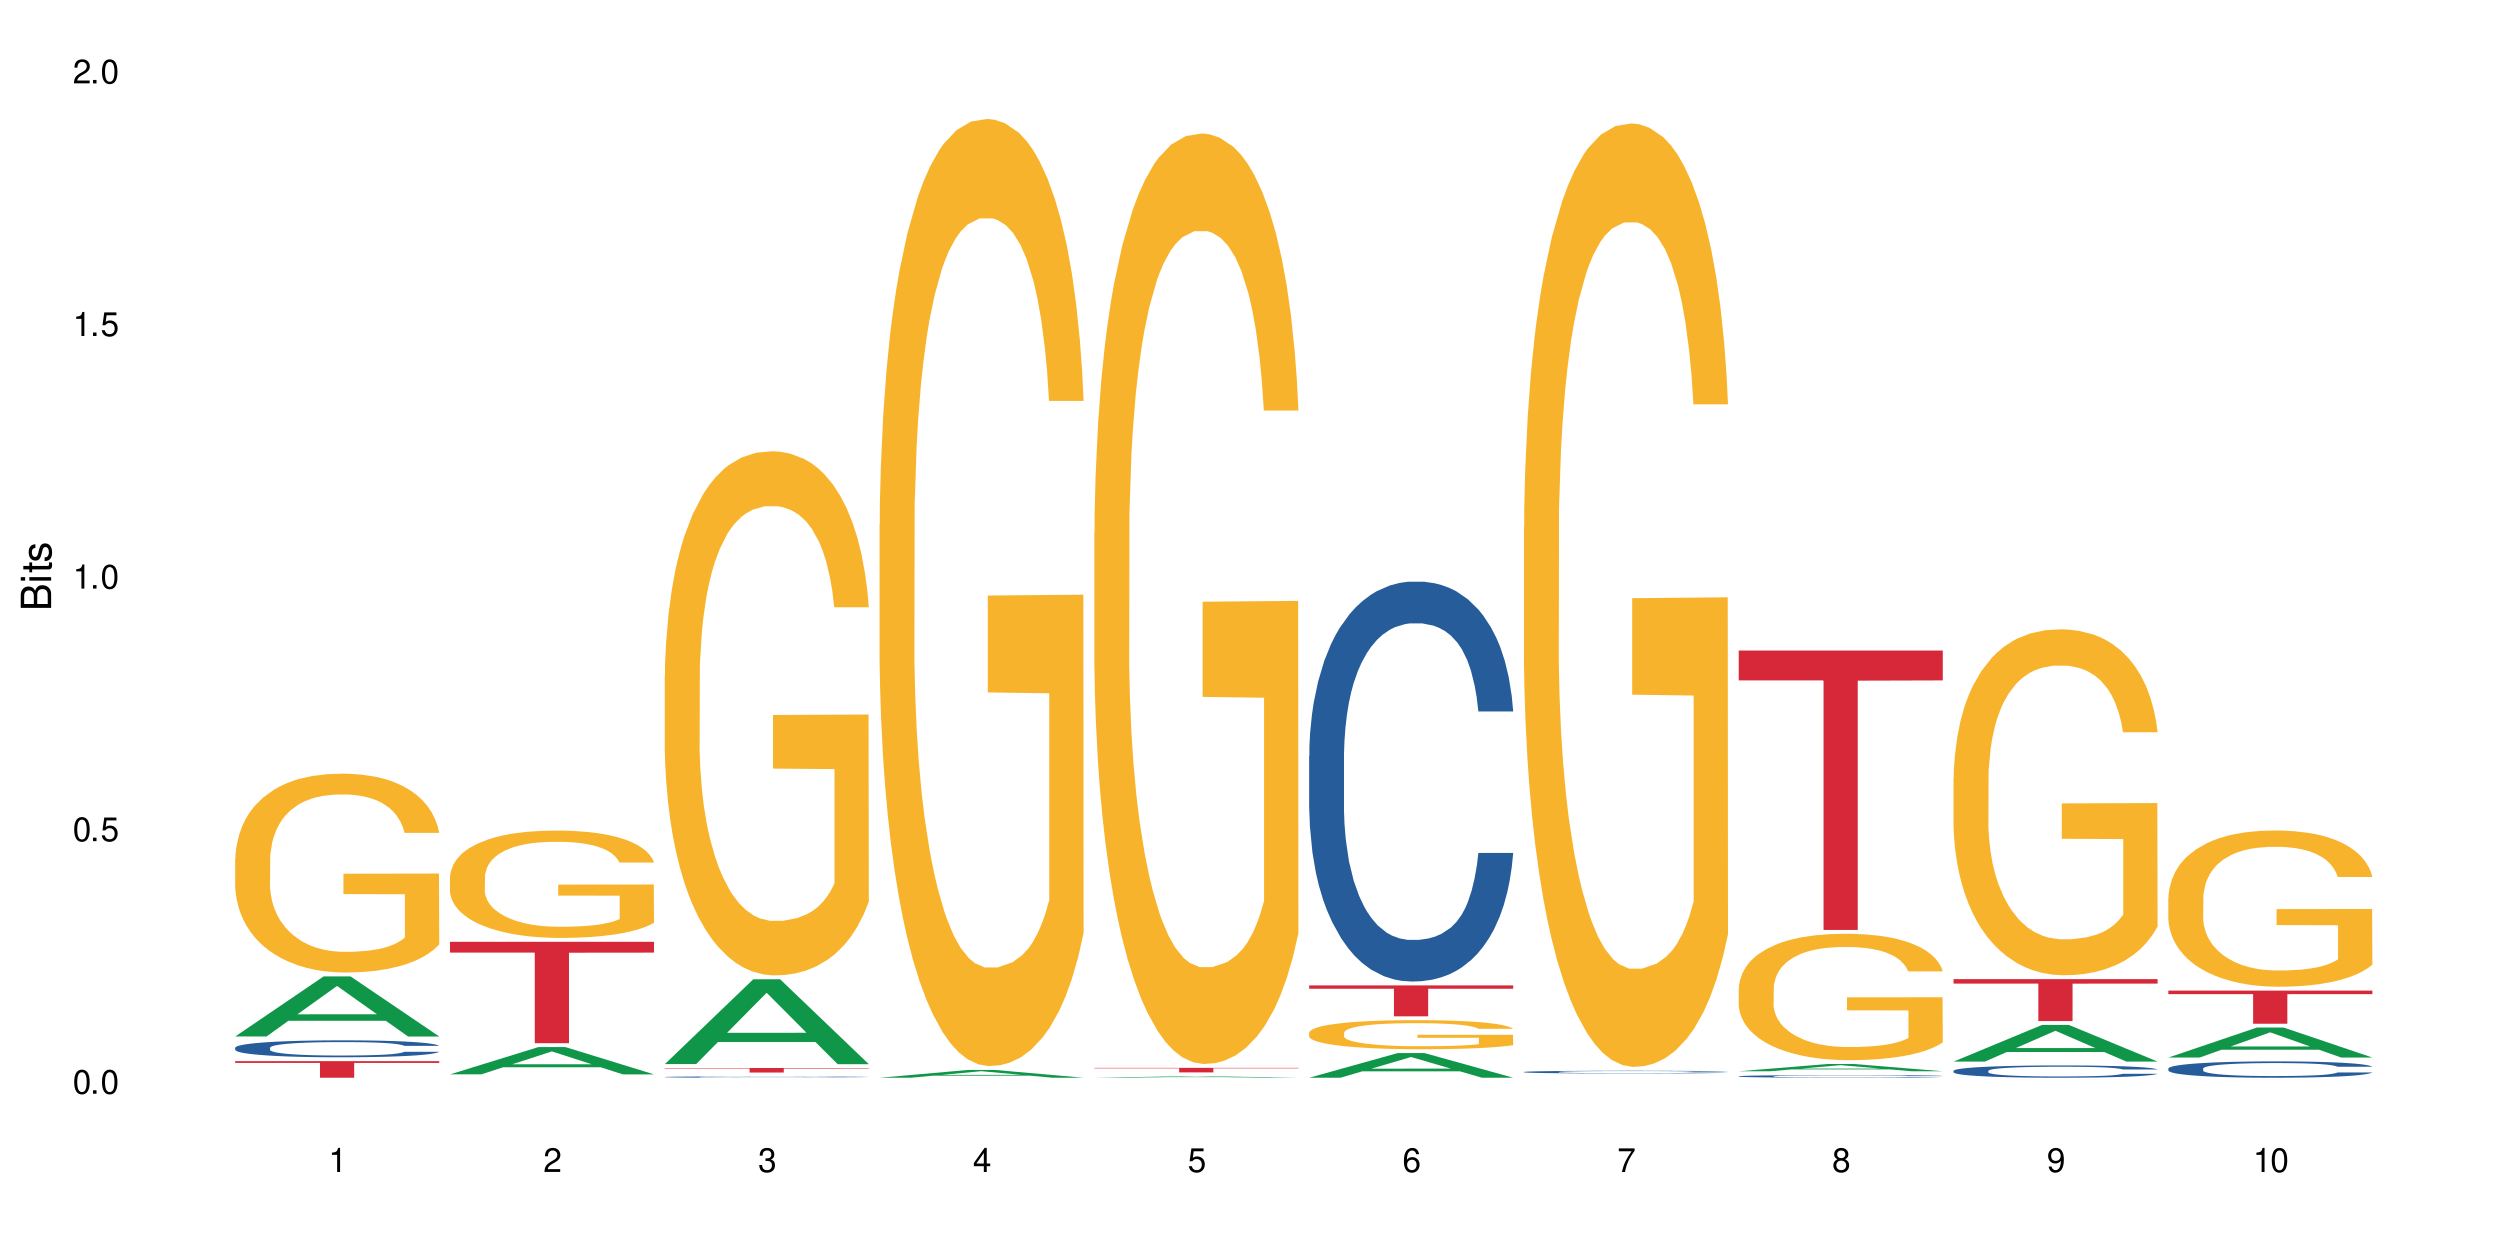 <?xml version="1.0" encoding="UTF-8"?>
<svg xmlns="http://www.w3.org/2000/svg" xmlns:xlink="http://www.w3.org/1999/xlink" width="720" height="360" viewBox="0 0 720 360">
<defs>
<g>
<g id="glyph-0-0">
</g>
<g id="glyph-0-1">
<path d="M 2.641 -6.938 C 2 -6.938 1.422 -6.656 1.078 -6.172 C 0.641 -5.562 0.406 -4.641 0.406 -3.359 C 0.406 -1.016 1.188 0.219 2.641 0.219 C 4.078 0.219 4.859 -1.016 4.859 -3.297 C 4.859 -4.641 4.656 -5.547 4.203 -6.172 C 3.844 -6.656 3.281 -6.938 2.641 -6.938 Z M 2.641 -6.188 C 3.547 -6.188 4 -5.25 4 -3.375 C 4 -1.406 3.562 -0.484 2.625 -0.484 C 1.734 -0.484 1.281 -1.438 1.281 -3.344 C 1.281 -5.25 1.734 -6.188 2.641 -6.188 Z M 2.641 -6.188 "/>
</g>
<g id="glyph-0-2">
<path d="M 1.828 -1 L 0.828 -1 L 0.828 0 L 1.828 0 Z M 1.828 -1 "/>
</g>
<g id="glyph-0-3">
<path d="M 4.562 -6.797 L 1.062 -6.797 L 0.547 -3.094 L 1.328 -3.094 C 1.719 -3.562 2.047 -3.734 2.578 -3.734 C 3.484 -3.734 4.062 -3.109 4.062 -2.094 C 4.062 -1.125 3.484 -0.531 2.578 -0.531 C 1.828 -0.531 1.375 -0.906 1.188 -1.672 L 0.328 -1.672 C 0.453 -1.109 0.547 -0.844 0.75 -0.594 C 1.125 -0.078 1.828 0.219 2.594 0.219 C 3.969 0.219 4.922 -0.781 4.922 -2.219 C 4.922 -3.562 4.031 -4.484 2.719 -4.484 C 2.25 -4.484 1.859 -4.359 1.469 -4.062 L 1.734 -5.969 L 4.562 -5.969 Z M 4.562 -6.797 "/>
</g>
<g id="glyph-0-4">
<path d="M 2.484 -4.938 L 2.484 0 L 3.328 0 L 3.328 -6.938 L 2.766 -6.938 C 2.469 -5.875 2.281 -5.734 0.984 -5.562 L 0.984 -4.938 Z M 2.484 -4.938 "/>
</g>
<g id="glyph-0-5">
<path d="M 4.859 -0.828 L 1.281 -0.828 C 1.359 -1.406 1.672 -1.781 2.5 -2.281 L 3.469 -2.828 C 4.406 -3.344 4.906 -4.062 4.906 -4.906 C 4.906 -5.484 4.672 -6.031 4.266 -6.406 C 3.859 -6.766 3.375 -6.938 2.719 -6.938 C 1.859 -6.938 1.219 -6.625 0.844 -6.031 C 0.609 -5.672 0.5 -5.234 0.484 -4.531 L 1.328 -4.531 C 1.359 -5.016 1.406 -5.281 1.531 -5.516 C 1.75 -5.938 2.188 -6.203 2.703 -6.203 C 3.469 -6.203 4.031 -5.641 4.031 -4.891 C 4.031 -4.344 3.719 -3.859 3.125 -3.516 L 2.234 -3 C 0.812 -2.172 0.406 -1.531 0.328 -0.016 L 4.859 -0.016 Z M 4.859 -0.828 "/>
</g>
<g id="glyph-0-6">
<path d="M 2.125 -3.188 L 2.578 -3.188 C 3.5 -3.188 3.984 -2.766 3.984 -1.922 C 3.984 -1.062 3.469 -0.531 2.594 -0.531 C 1.656 -0.531 1.203 -1 1.156 -2.016 L 0.312 -2.016 C 0.344 -1.453 0.438 -1.094 0.609 -0.781 C 0.953 -0.109 1.625 0.219 2.547 0.219 C 3.953 0.219 4.859 -0.625 4.859 -1.938 C 4.859 -2.828 4.516 -3.297 3.703 -3.594 C 4.344 -3.844 4.656 -4.328 4.656 -5.031 C 4.656 -6.219 3.875 -6.938 2.578 -6.938 C 1.203 -6.938 0.484 -6.172 0.453 -4.703 L 1.297 -4.703 C 1.312 -5.125 1.344 -5.359 1.453 -5.578 C 1.641 -5.969 2.062 -6.203 2.594 -6.203 C 3.344 -6.203 3.797 -5.75 3.797 -5 C 3.797 -4.516 3.609 -4.219 3.25 -4.047 C 3.016 -3.953 2.703 -3.922 2.125 -3.906 Z M 2.125 -3.188 "/>
</g>
<g id="glyph-0-7">
<path d="M 3.141 -1.672 L 3.141 0 L 3.984 0 L 3.984 -1.672 L 4.984 -1.672 L 4.984 -2.438 L 3.984 -2.438 L 3.984 -6.938 L 3.359 -6.938 L 0.266 -2.578 L 0.266 -1.672 Z M 3.141 -2.438 L 1 -2.438 L 3.141 -5.5 Z M 3.141 -2.438 "/>
</g>
<g id="glyph-0-8">
<path d="M 4.781 -5.125 C 4.609 -6.266 3.891 -6.938 2.844 -6.938 C 2.094 -6.938 1.422 -6.578 1.031 -5.953 C 0.594 -5.266 0.406 -4.422 0.406 -3.172 C 0.406 -2 0.578 -1.25 0.984 -0.641 C 1.359 -0.078 1.953 0.219 2.703 0.219 C 3.984 0.219 4.922 -0.75 4.922 -2.094 C 4.922 -3.375 4.062 -4.281 2.844 -4.281 C 2.172 -4.281 1.641 -4.031 1.281 -3.516 C 1.281 -5.234 1.828 -6.188 2.797 -6.188 C 3.391 -6.188 3.797 -5.797 3.938 -5.125 Z M 2.734 -3.531 C 3.547 -3.531 4.062 -2.953 4.062 -2.031 C 4.062 -1.156 3.484 -0.531 2.703 -0.531 C 1.922 -0.531 1.328 -1.188 1.328 -2.078 C 1.328 -2.938 1.906 -3.531 2.734 -3.531 Z M 2.734 -3.531 "/>
</g>
<g id="glyph-0-9">
<path d="M 4.984 -6.797 L 0.438 -6.797 L 0.438 -5.969 L 4.109 -5.969 C 2.5 -3.656 1.828 -2.234 1.328 0 L 2.219 0 C 2.594 -2.172 3.453 -4.047 4.984 -6.094 Z M 4.984 -6.797 "/>
</g>
<g id="glyph-0-10">
<path d="M 3.75 -3.656 C 4.469 -4.094 4.688 -4.438 4.688 -5.078 C 4.688 -6.172 3.844 -6.938 2.641 -6.938 C 1.438 -6.938 0.594 -6.172 0.594 -5.094 C 0.594 -4.438 0.812 -4.094 1.516 -3.656 C 0.734 -3.266 0.359 -2.703 0.359 -1.922 C 0.359 -0.656 1.281 0.219 2.641 0.219 C 3.984 0.219 4.922 -0.656 4.922 -1.922 C 4.922 -2.703 4.531 -3.266 3.75 -3.656 Z M 2.641 -6.188 C 3.359 -6.188 3.812 -5.75 3.812 -5.062 C 3.812 -4.406 3.344 -3.984 2.641 -3.984 C 1.922 -3.984 1.453 -4.406 1.453 -5.078 C 1.453 -5.75 1.922 -6.188 2.641 -6.188 Z M 2.641 -3.266 C 3.484 -3.266 4.062 -2.719 4.062 -1.906 C 4.062 -1.078 3.484 -0.531 2.625 -0.531 C 1.797 -0.531 1.219 -1.094 1.219 -1.906 C 1.219 -2.719 1.781 -3.266 2.641 -3.266 Z M 2.641 -3.266 "/>
</g>
<g id="glyph-0-11">
<path d="M 0.516 -1.578 C 0.672 -0.453 1.406 0.219 2.438 0.219 C 3.188 0.219 3.859 -0.141 4.266 -0.766 C 4.688 -1.453 4.891 -2.297 4.891 -3.547 C 4.891 -4.719 4.703 -5.453 4.312 -6.078 C 3.938 -6.641 3.344 -6.938 2.594 -6.938 C 1.297 -6.938 0.359 -5.969 0.359 -4.625 C 0.359 -3.344 1.234 -2.453 2.453 -2.453 C 3.094 -2.453 3.578 -2.672 4.016 -3.203 C 4 -1.484 3.469 -0.531 2.5 -0.531 C 1.906 -0.531 1.484 -0.906 1.359 -1.578 Z M 2.578 -6.203 C 3.375 -6.203 3.969 -5.531 3.969 -4.641 C 3.969 -3.797 3.391 -3.188 2.547 -3.188 C 1.734 -3.188 1.234 -3.766 1.234 -4.688 C 1.234 -5.562 1.797 -6.203 2.578 -6.203 Z M 2.578 -6.203 "/>
</g>
<g id="glyph-1-0">
</g>
<g id="glyph-1-1">
<path d="M 0 -0.953 L 0 -4.891 C 0 -5.719 -0.234 -6.344 -0.734 -6.797 C -1.188 -7.234 -1.812 -7.469 -2.5 -7.469 C -3.547 -7.469 -4.188 -7 -4.625 -5.875 C -4.984 -6.688 -5.625 -7.094 -6.531 -7.094 C -7.172 -7.094 -7.734 -6.859 -8.141 -6.391 C -8.562 -5.922 -8.75 -5.344 -8.75 -4.5 L -8.75 -0.953 Z M -4.984 -2.062 L -7.766 -2.062 L -7.766 -4.219 C -7.766 -4.844 -7.688 -5.203 -7.453 -5.5 C -7.219 -5.812 -6.859 -5.969 -6.375 -5.969 C -5.891 -5.969 -5.531 -5.812 -5.297 -5.5 C -5.062 -5.203 -4.984 -4.844 -4.984 -4.219 Z M -0.984 -2.062 L -4 -2.062 L -4 -4.781 C -4 -5.766 -3.438 -6.359 -2.484 -6.359 C -1.547 -6.359 -0.984 -5.766 -0.984 -4.781 Z M -0.984 -2.062 "/>
</g>
<g id="glyph-1-2">
<path d="M -6.281 -1.797 L -6.281 -0.797 L 0 -0.797 L 0 -1.797 Z M -8.75 -1.797 L -8.75 -0.797 L -7.484 -0.797 L -7.484 -1.797 Z M -8.75 -1.797 "/>
</g>
<g id="glyph-1-3">
<path d="M -6.281 -3.047 L -6.281 -2.016 L -8.016 -2.016 L -8.016 -1.016 L -6.281 -1.016 L -6.281 -0.172 L -5.469 -0.172 L -5.469 -1.016 L -0.719 -1.016 C -0.078 -1.016 0.281 -1.453 0.281 -2.234 C 0.281 -2.5 0.25 -2.719 0.188 -3.047 L -0.641 -3.047 C -0.609 -2.906 -0.594 -2.766 -0.594 -2.562 C -0.594 -2.141 -0.719 -2.016 -1.156 -2.016 L -5.469 -2.016 L -5.469 -3.047 Z M -6.281 -3.047 "/>
</g>
<g id="glyph-1-4">
<path d="M -4.531 -5.25 C -5.766 -5.25 -6.469 -4.422 -6.469 -2.969 C -6.469 -1.516 -5.719 -0.562 -4.547 -0.562 C -3.562 -0.562 -3.094 -1.062 -2.734 -2.562 L -2.516 -3.484 C -2.344 -4.188 -2.094 -4.469 -1.641 -4.469 C -1.047 -4.469 -0.641 -3.875 -0.641 -3 C -0.641 -2.453 -0.797 -2 -1.062 -1.75 C -1.25 -1.594 -1.422 -1.531 -1.875 -1.469 L -1.875 -0.406 C -0.422 -0.453 0.281 -1.266 0.281 -2.922 C 0.281 -4.5 -0.5 -5.516 -1.719 -5.516 C -2.656 -5.516 -3.172 -4.984 -3.469 -3.734 L -3.703 -2.766 C -3.891 -1.953 -4.156 -1.609 -4.594 -1.609 C -5.188 -1.609 -5.547 -2.125 -5.547 -2.938 C -5.547 -3.75 -5.203 -4.172 -4.531 -4.203 Z M -4.531 -5.25 "/>
</g>
</g>
</defs>
<rect x="-72" y="-36" width="864" height="432" fill="rgb(100%, 100%, 100%)" fill-opacity="1"/>
<path fill-rule="nonzero" fill="rgb(6.275%, 58.824%, 28.235%)" fill-opacity="1" d="M 67.73 298.496 L 67.793 298.477 L 93.223 281.195 L 100.945 281.195 L 126.5 298.512 L 117.52 298.512 L 111.117 293.992 L 83.051 293.992 L 76.773 298.496 L 67.73 298.496 L 85.75 292.121 L 108.543 292.105 L 97.176 284.023 L 97.051 284.008 L 96.926 284.055 L 85.688 292.105 L 85.75 292.121 Z M 67.73 298.496 "/>
<path fill-rule="nonzero" fill="rgb(14.51%, 36.078%, 60%)" fill-opacity="1" d="M 67.73 301.742 L 67.801 301.738 L 67.801 301.629 L 68.02 301.461 L 68.52 301.246 L 69.02 301.102 L 70.312 300.836 L 72.102 300.582 L 73.965 300.387 L 75.328 300.27 L 76.547 300.18 L 79.34 300.016 L 81.133 299.934 L 83.066 299.855 L 85.434 299.781 L 87.152 299.734 L 91.023 299.664 L 93.891 299.633 L 96.113 299.621 L 100.914 299.621 L 103.781 299.637 L 105.859 299.66 L 108.152 299.695 L 110.086 299.734 L 113.457 299.832 L 116.465 299.957 L 117.828 300.031 L 119.977 300.168 L 121.625 300.301 L 122.773 300.418 L 124.062 300.582 L 125.207 300.781 L 126.07 301.012 L 126.5 301.203 L 116.465 301.203 L 115.965 301.023 L 115.391 300.887 L 114.316 300.703 L 113.238 300.574 L 111.734 300.445 L 110.375 300.359 L 108.512 300.273 L 106.863 300.223 L 105.141 300.18 L 103.492 300.156 L 100.34 300.129 L 96.684 300.129 L 95.324 300.137 L 92.527 300.172 L 91.023 300.203 L 88.871 300.266 L 87.367 300.324 L 85.578 300.414 L 84.359 300.488 L 82.852 300.605 L 81.777 300.707 L 80.559 300.855 L 79.844 300.965 L 79.199 301.09 L 78.625 301.238 L 78.195 301.395 L 77.906 301.559 L 77.766 301.719 L 77.766 302.41 L 77.906 302.57 L 78.266 302.758 L 79.199 303.031 L 80.559 303.266 L 82.137 303.453 L 83.641 303.586 L 84.5 303.648 L 85.648 303.719 L 87.441 303.809 L 90.02 303.898 L 91.523 303.934 L 93.816 303.969 L 96.184 303.988 L 99.336 303.988 L 102.133 303.969 L 103.996 303.949 L 105.93 303.914 L 108.582 303.836 L 110.23 303.766 L 111.664 303.68 L 112.738 303.598 L 113.457 303.523 L 114.531 303.387 L 115.391 303.234 L 116.035 303.078 L 116.465 302.926 L 126.5 302.926 L 126.07 303.105 L 125.422 303.277 L 124.777 303.41 L 123.777 303.566 L 122.629 303.703 L 120.98 303.859 L 119.617 303.961 L 117.828 304.074 L 116.18 304.156 L 114.387 304.234 L 111.734 304.324 L 110.016 304.367 L 108.152 304.406 L 105.93 304.441 L 103.137 304.473 L 100.125 304.492 L 97.328 304.496 L 94.32 304.488 L 92.098 304.469 L 89.16 304.43 L 85.504 304.348 L 82.852 304.266 L 80.773 304.18 L 78.984 304.09 L 76.977 303.969 L 74.395 303.773 L 72.82 303.621 L 71.746 303.496 L 70.527 303.324 L 69.664 303.168 L 68.664 302.918 L 67.945 302.602 L 67.73 302.355 Z M 67.73 301.742 "/>
<path fill-rule="nonzero" fill="rgb(96.863%, 70.196%, 16.863%)" fill-opacity="1" d="M 67.73 247.344 L 67.801 247.293 L 67.801 246.246 L 68.09 243.891 L 68.805 240.648 L 69.738 237.98 L 70.742 235.891 L 71.387 234.793 L 72.461 233.223 L 73.395 232.07 L 75.758 229.719 L 78.77 227.523 L 80.418 226.582 L 82.281 225.691 L 84.93 224.695 L 86.148 224.332 L 89.875 223.496 L 94.105 222.973 L 98.762 222.812 L 100.914 222.867 L 103.852 223.074 L 107.863 223.652 L 110.16 224.176 L 111.949 224.695 L 113.812 225.379 L 116.105 226.422 L 118.258 227.68 L 119.977 228.934 L 121.695 230.504 L 123.129 232.176 L 124.348 234.008 L 125.422 236.203 L 126.07 238.035 L 126.5 239.863 L 116.535 239.863 L 115.965 238.035 L 115.32 236.621 L 114.242 234.895 L 113.168 233.641 L 112.094 232.648 L 110.086 231.289 L 108.367 230.449 L 106.215 229.719 L 104.137 229.246 L 101.773 228.934 L 100.34 228.828 L 96.543 228.828 L 93.102 229.195 L 91.094 229.613 L 89.66 230.031 L 87.656 230.816 L 86.438 231.445 L 85.719 231.863 L 83.57 233.484 L 82.137 234.949 L 81.348 235.941 L 80.344 237.512 L 79.629 238.922 L 78.84 241.016 L 78.41 242.586 L 77.836 246.141 L 77.766 255.555 L 77.98 257.543 L 78.41 259.688 L 78.984 261.57 L 79.844 263.559 L 80.703 265.074 L 82.207 267.113 L 83.496 268.473 L 84.5 269.363 L 86.438 270.773 L 87.227 271.246 L 89.09 272.188 L 91.023 272.918 L 93.387 273.547 L 95.18 273.859 L 98.047 274.121 L 101.703 274.121 L 106 273.809 L 108.727 273.391 L 110.59 272.973 L 111.809 272.605 L 113.312 272.031 L 114.387 271.508 L 115.391 270.934 L 116.609 270.043 L 116.609 257.543 L 98.906 257.492 L 98.906 251.633 L 126.426 251.582 L 126.5 272.031 L 124.992 273.441 L 123.129 274.801 L 121.34 275.848 L 119.477 276.738 L 116.824 277.73 L 114.672 278.359 L 111.375 279.09 L 108.367 279.562 L 105.215 279.875 L 102.418 280.031 L 99.121 280.086 L 96.184 279.98 L 93.031 279.668 L 90.52 279.25 L 88.227 278.727 L 85.934 278.047 L 83.066 276.945 L 81.203 276.059 L 79.27 274.961 L 77.336 273.652 L 75.613 272.238 L 74.469 271.141 L 73.32 269.887 L 72.102 268.316 L 70.957 266.539 L 70.098 264.918 L 69.309 263.086 L 68.734 261.359 L 68.16 259.008 L 67.875 257.125 L 67.73 255.504 Z M 67.73 247.344 "/>
<path fill-rule="nonzero" fill="rgb(83.922%, 15.686%, 22.353%)" fill-opacity="1" d="M 67.73 305.605 L 126.5 305.605 L 126.5 306.117 L 102.008 306.121 L 102.008 310.387 L 92.152 310.387 L 92.152 306.125 L 92.008 306.117 L 67.73 306.117 Z M 67.73 305.605 "/>
<path fill-rule="nonzero" fill="rgb(6.275%, 58.824%, 28.235%)" fill-opacity="1" d="M 129.594 309.414 L 129.656 309.406 L 155.082 301.551 L 162.805 301.551 L 188.359 309.422 L 179.383 309.422 L 172.977 307.367 L 144.91 307.367 L 138.633 309.414 L 129.594 309.414 L 147.613 306.516 L 170.402 306.508 L 159.039 302.836 L 158.914 302.828 L 158.789 302.852 L 147.547 306.508 L 147.613 306.516 Z M 129.594 309.414 "/>
<path fill-rule="nonzero" fill="rgb(96.863%, 70.196%, 16.863%)" fill-opacity="1" d="M 129.594 252.449 L 129.664 252.418 L 129.664 251.855 L 129.949 250.582 L 130.668 248.832 L 131.598 247.395 L 132.602 246.266 L 133.246 245.672 L 134.32 244.824 L 135.254 244.203 L 137.617 242.934 L 140.629 241.746 L 142.277 241.238 L 144.141 240.758 L 146.793 240.223 L 148.012 240.023 L 151.738 239.574 L 155.965 239.289 L 160.625 239.207 L 162.773 239.234 L 165.711 239.348 L 169.727 239.656 L 172.02 239.941 L 173.812 240.223 L 175.676 240.59 L 177.969 241.152 L 180.117 241.832 L 181.836 242.508 L 183.559 243.355 L 184.992 244.258 L 186.211 245.246 L 187.285 246.434 L 187.93 247.422 L 188.359 248.41 L 178.398 248.41 L 177.824 247.422 L 177.18 246.66 L 176.105 245.727 L 175.031 245.051 L 173.953 244.516 L 171.949 243.781 L 170.227 243.328 L 168.078 242.934 L 166 242.68 L 163.633 242.508 L 162.199 242.453 L 158.402 242.453 L 154.961 242.648 L 152.957 242.875 L 151.523 243.102 L 149.516 243.527 L 148.297 243.863 L 147.582 244.09 L 145.43 244.965 L 143.996 245.758 L 143.207 246.293 L 142.207 247.141 L 141.488 247.902 L 140.699 249.031 L 140.27 249.879 L 139.695 251.797 L 139.625 256.879 L 139.84 257.953 L 140.27 259.109 L 140.844 260.125 L 141.703 261.199 L 142.562 262.02 L 144.07 263.121 L 145.359 263.855 L 146.363 264.332 L 148.297 265.098 L 149.086 265.352 L 150.949 265.859 L 152.883 266.254 L 155.25 266.594 L 157.039 266.762 L 159.906 266.902 L 163.562 266.902 L 167.863 266.734 L 170.586 266.508 L 172.449 266.281 L 173.668 266.086 L 175.172 265.773 L 176.246 265.492 L 177.25 265.18 L 178.469 264.699 L 178.469 257.953 L 160.766 257.926 L 160.766 254.762 L 188.289 254.734 L 188.359 265.773 L 186.855 266.535 L 184.992 267.27 L 183.199 267.836 L 181.336 268.316 L 178.684 268.852 L 176.535 269.191 L 173.238 269.586 L 170.227 269.84 L 167.074 270.008 L 164.277 270.094 L 160.984 270.121 L 158.043 270.066 L 154.891 269.895 L 152.383 269.668 L 150.09 269.387 L 147.797 269.02 L 144.93 268.426 L 143.066 267.949 L 141.129 267.355 L 139.195 266.648 L 137.477 265.887 L 136.328 265.293 L 135.184 264.617 L 133.965 263.77 L 132.816 262.809 L 131.957 261.934 L 131.168 260.945 L 130.594 260.016 L 130.023 258.742 L 129.734 257.727 L 129.594 256.852 Z M 129.594 252.449 "/>
<path fill-rule="nonzero" fill="rgb(83.922%, 15.686%, 22.353%)" fill-opacity="1" d="M 129.594 271.23 L 188.359 271.23 L 188.359 274.355 L 163.867 274.383 L 163.867 300.441 L 154.012 300.441 L 154.012 274.41 L 153.871 274.355 L 129.594 274.355 Z M 129.594 271.23 "/>
<path fill-rule="nonzero" fill="rgb(6.275%, 58.824%, 28.235%)" fill-opacity="1" d="M 191.453 306.457 L 191.516 306.434 L 216.945 282.027 L 224.668 282.027 L 250.219 306.48 L 241.242 306.48 L 234.84 300.094 L 206.773 300.094 L 200.492 306.457 L 191.453 306.457 L 209.473 297.453 L 232.266 297.434 L 220.898 286.02 L 220.773 285.996 L 220.648 286.066 L 209.41 297.434 L 209.473 297.453 Z M 191.453 306.457 "/>
<path fill-rule="nonzero" fill="rgb(14.51%, 36.078%, 60%)" fill-opacity="1" d="M 191.453 310.172 L 191.523 310.172 L 191.523 310.164 L 191.738 310.152 L 192.242 310.133 L 192.742 310.121 L 194.031 310.102 L 195.824 310.082 L 197.688 310.066 L 199.051 310.059 L 200.27 310.051 L 203.062 310.039 L 204.855 310.031 L 206.789 310.027 L 209.156 310.02 L 210.875 310.016 L 214.746 310.012 L 217.613 310.008 L 227.5 310.008 L 229.582 310.012 L 231.875 310.012 L 233.809 310.016 L 237.176 310.023 L 240.188 310.035 L 241.547 310.039 L 243.699 310.051 L 245.348 310.059 L 246.492 310.07 L 247.785 310.082 L 248.93 310.098 L 249.789 310.117 L 250.219 310.129 L 240.188 310.129 L 239.684 310.117 L 239.113 310.105 L 238.035 310.09 L 236.961 310.082 L 235.457 310.07 L 234.094 310.066 L 232.23 310.059 L 230.582 310.055 L 228.863 310.051 L 227.215 310.051 L 224.062 310.047 L 219.043 310.047 L 216.25 310.051 L 214.746 310.055 L 212.594 310.059 L 211.09 310.062 L 209.297 310.07 L 208.078 310.074 L 206.574 310.086 L 205.5 310.094 L 204.281 310.102 L 203.566 310.113 L 202.918 310.121 L 202.348 310.133 L 201.918 310.145 L 201.629 310.16 L 201.484 310.172 L 201.484 310.227 L 201.629 310.238 L 201.988 310.25 L 202.918 310.273 L 204.281 310.293 L 205.859 310.305 L 207.363 310.316 L 208.223 310.32 L 209.371 310.328 L 211.16 310.332 L 213.742 310.34 L 215.246 310.344 L 217.539 310.348 L 225.852 310.348 L 227.715 310.344 L 229.652 310.344 L 232.305 310.336 L 233.953 310.332 L 235.387 310.324 L 236.461 310.316 L 237.176 310.312 L 238.254 310.301 L 239.113 310.289 L 239.758 310.277 L 240.188 310.266 L 250.219 310.266 L 249.789 310.277 L 249.145 310.293 L 248.5 310.301 L 247.496 310.316 L 246.352 310.324 L 244.703 310.336 L 243.34 310.344 L 241.547 310.355 L 239.898 310.359 L 238.109 310.367 L 235.457 310.375 L 233.738 310.379 L 231.875 310.379 L 229.652 310.383 L 226.855 310.387 L 215.82 310.387 L 212.883 310.383 L 209.227 310.375 L 206.574 310.371 L 204.496 310.363 L 202.703 310.355 L 200.699 310.348 L 198.117 310.332 L 196.543 310.32 L 195.465 310.309 L 194.246 310.297 L 193.387 310.285 L 192.383 310.266 L 191.668 310.238 L 191.453 310.219 Z M 191.453 310.172 "/>
<path fill-rule="nonzero" fill="rgb(96.863%, 70.196%, 16.863%)" fill-opacity="1" d="M 191.453 194.613 L 191.523 194.477 L 191.523 191.719 L 191.812 185.516 L 192.527 176.969 L 193.461 169.938 L 194.461 164.422 L 195.109 161.527 L 196.184 157.391 L 197.113 154.359 L 199.48 148.152 L 202.488 142.363 L 204.137 139.883 L 206 137.539 L 208.652 134.918 L 209.871 133.953 L 213.598 131.75 L 217.828 130.371 L 222.484 129.957 L 224.637 130.094 L 227.574 130.645 L 231.586 132.16 L 233.879 133.539 L 235.672 134.918 L 237.535 136.711 L 239.828 139.469 L 241.98 142.777 L 243.699 146.086 L 245.418 150.223 L 246.852 154.633 L 248.07 159.457 L 249.145 165.25 L 249.789 170.074 L 250.219 174.898 L 240.258 174.898 L 239.684 170.074 L 239.039 166.352 L 237.965 161.801 L 236.891 158.492 L 235.816 155.875 L 233.809 152.289 L 232.09 150.086 L 229.938 148.152 L 227.859 146.914 L 225.496 146.086 L 224.062 145.809 L 220.262 145.809 L 216.824 146.773 L 214.816 147.879 L 213.383 148.98 L 211.375 151.051 L 210.156 152.703 L 209.441 153.805 L 207.293 158.082 L 205.859 161.941 L 205.07 164.559 L 204.066 168.695 L 203.348 172.418 L 202.562 177.934 L 202.133 182.07 L 201.559 191.441 L 201.484 216.258 L 201.703 221.496 L 202.133 227.148 L 202.703 232.113 L 203.566 237.352 L 204.426 241.352 L 205.93 246.727 L 207.219 250.312 L 208.223 252.656 L 210.156 256.375 L 210.945 257.617 L 212.809 260.098 L 214.746 262.027 L 217.109 263.684 L 218.902 264.512 L 221.77 265.199 L 225.422 265.199 L 229.723 264.371 L 232.445 263.27 L 234.309 262.168 L 235.527 261.203 L 237.035 259.684 L 238.109 258.309 L 239.113 256.789 L 240.332 254.445 L 240.332 221.496 L 222.629 221.359 L 222.629 205.918 L 250.148 205.781 L 250.219 259.684 L 248.715 263.406 L 246.852 266.992 L 245.059 269.75 L 243.195 272.094 L 240.547 274.711 L 238.395 276.367 L 235.098 278.297 L 232.09 279.539 L 228.934 280.363 L 226.141 280.777 L 222.844 280.918 L 219.906 280.641 L 216.75 279.812 L 214.242 278.711 L 211.949 277.332 L 209.656 275.539 L 206.789 272.645 L 204.926 270.301 L 202.992 267.406 L 201.055 263.961 L 199.336 260.238 L 198.191 257.344 L 197.043 254.031 L 195.824 249.898 L 194.68 245.211 L 193.816 240.938 L 193.031 236.109 L 192.457 231.562 L 191.883 225.359 L 191.598 220.395 L 191.453 216.121 Z M 191.453 194.613 "/>
<path fill-rule="nonzero" fill="rgb(83.922%, 15.686%, 22.353%)" fill-opacity="1" d="M 191.453 307.586 L 250.219 307.586 L 250.219 307.727 L 225.727 307.73 L 225.727 308.898 L 215.875 308.898 L 215.875 307.73 L 215.73 307.727 L 191.453 307.727 Z M 191.453 307.586 "/>
<path fill-rule="nonzero" fill="rgb(6.275%, 58.824%, 28.235%)" fill-opacity="1" d="M 253.312 310.387 L 253.375 310.383 L 278.805 308.145 L 286.527 308.145 L 312.082 310.387 L 303.102 310.387 L 296.699 309.801 L 268.633 309.801 L 262.355 310.387 L 253.312 310.387 L 271.332 309.559 L 294.125 309.559 L 282.762 308.512 L 282.633 308.508 L 282.508 308.516 L 271.27 309.559 L 271.332 309.559 Z M 253.312 310.387 "/>
<path fill-rule="nonzero" fill="rgb(96.863%, 70.196%, 16.863%)" fill-opacity="1" d="M 253.312 151.09 L 253.387 150.84 L 253.387 145.859 L 253.672 134.648 L 254.387 119.203 L 255.32 106.496 L 256.324 96.531 L 256.969 91.301 L 258.043 83.828 L 258.977 78.348 L 261.34 67.137 L 264.352 56.676 L 266 52.191 L 267.863 47.957 L 270.516 43.223 L 271.73 41.48 L 275.461 37.492 L 279.688 35 L 284.348 34.254 L 286.496 34.504 L 289.434 35.5 L 293.449 38.238 L 295.742 40.73 L 297.531 43.223 L 299.395 46.461 L 301.691 51.441 L 303.84 57.422 L 305.559 63.402 L 307.281 70.875 L 308.715 78.848 L 309.93 87.566 L 311.008 98.027 L 311.652 106.746 L 312.082 115.465 L 302.121 115.465 L 301.547 106.746 L 300.902 100.02 L 299.824 91.801 L 298.75 85.82 L 297.676 81.09 L 295.668 74.609 L 293.949 70.625 L 291.801 67.137 L 289.723 64.895 L 287.355 63.402 L 285.922 62.902 L 282.125 62.902 L 278.684 64.645 L 276.676 66.641 L 275.242 68.633 L 273.238 72.367 L 272.02 75.359 L 271.301 77.352 L 269.152 85.074 L 267.719 92.051 L 266.93 96.781 L 265.926 104.254 L 265.211 110.98 L 264.422 120.945 L 263.992 128.418 L 263.418 145.359 L 263.348 190.199 L 263.562 199.668 L 263.992 209.879 L 264.566 218.848 L 265.426 228.316 L 266.285 235.539 L 267.789 245.254 L 269.082 251.73 L 270.082 255.965 L 272.02 262.691 L 272.809 264.934 L 274.672 269.418 L 276.605 272.906 L 278.973 275.895 L 280.762 277.391 L 283.629 278.637 L 287.285 278.637 L 291.586 277.141 L 294.309 275.148 L 296.172 273.156 L 297.391 271.41 L 298.895 268.672 L 299.969 266.18 L 300.973 263.441 L 302.191 259.203 L 302.191 199.668 L 284.488 199.418 L 284.488 171.516 L 312.008 171.266 L 312.082 268.672 L 310.578 275.398 L 308.715 281.875 L 306.922 286.855 L 305.059 291.09 L 302.406 295.824 L 300.258 298.812 L 296.961 302.301 L 293.949 304.543 L 290.797 306.039 L 288 306.785 L 284.703 307.035 L 281.766 306.535 L 278.613 305.043 L 276.105 303.051 L 273.812 300.559 L 271.516 297.32 L 268.652 292.09 L 266.789 287.852 L 264.852 282.621 L 262.918 276.395 L 261.195 269.668 L 260.051 264.438 L 258.902 258.457 L 257.684 250.984 L 256.539 242.516 L 255.68 234.793 L 254.891 226.074 L 254.316 217.852 L 253.742 206.641 L 253.457 197.672 L 253.312 189.949 Z M 253.312 151.09 "/>
<path fill-rule="nonzero" fill="rgb(6.275%, 58.824%, 28.235%)" fill-opacity="1" d="M 315.176 310.387 L 315.238 310.387 L 340.664 309.961 L 348.387 309.961 L 373.941 310.387 L 364.965 310.387 L 358.559 310.277 L 330.496 310.277 L 324.215 310.387 L 315.176 310.387 L 333.195 310.23 L 355.984 310.23 L 344.621 310.027 L 344.496 310.027 L 344.371 310.031 L 333.133 310.23 L 333.195 310.23 Z M 315.176 310.387 "/>
<path fill-rule="nonzero" fill="rgb(96.863%, 70.196%, 16.863%)" fill-opacity="1" d="M 315.176 153.227 L 315.246 152.98 L 315.246 148.086 L 315.531 137.07 L 316.25 121.898 L 317.18 109.418 L 318.184 99.625 L 318.828 94.488 L 319.906 87.145 L 320.836 81.762 L 323.203 70.746 L 326.211 60.469 L 327.859 56.062 L 329.723 51.902 L 332.375 47.25 L 333.594 45.539 L 337.32 41.621 L 341.547 39.176 L 346.207 38.441 L 348.355 38.684 L 351.297 39.664 L 355.309 42.355 L 357.602 44.805 L 359.395 47.25 L 361.258 50.434 L 363.551 55.328 L 365.699 61.203 L 367.422 67.074 L 369.141 74.418 L 370.574 82.25 L 371.793 90.816 L 372.867 101.094 L 373.512 109.66 L 373.941 118.227 L 363.98 118.227 L 363.406 109.66 L 362.762 103.051 L 361.688 94.977 L 360.613 89.102 L 359.535 84.453 L 357.531 78.09 L 355.809 74.172 L 353.66 70.746 L 351.582 68.543 L 349.215 67.074 L 347.785 66.586 L 343.984 66.586 L 340.547 68.301 L 338.539 70.258 L 337.105 72.215 L 335.098 75.887 L 333.879 78.824 L 333.164 80.781 L 331.012 88.367 L 329.578 95.223 L 328.793 99.871 L 327.789 107.215 L 327.07 113.82 L 326.281 123.609 L 325.852 130.953 L 325.281 147.598 L 325.207 191.648 L 325.422 200.949 L 325.852 210.984 L 326.426 219.797 L 327.285 229.098 L 328.145 236.191 L 329.652 245.738 L 330.941 252.102 L 331.945 256.262 L 333.879 262.871 L 334.668 265.074 L 336.531 269.477 L 338.465 272.906 L 340.832 275.844 L 342.625 277.309 L 345.488 278.535 L 349.145 278.535 L 353.445 277.066 L 356.168 275.109 L 358.031 273.148 L 359.25 271.438 L 360.754 268.746 L 361.832 266.297 L 362.832 263.605 L 364.051 259.445 L 364.051 200.949 L 346.352 200.707 L 346.352 173.293 L 373.871 173.051 L 373.941 268.746 L 372.438 275.352 L 370.574 281.715 L 368.781 286.609 L 366.918 290.77 L 364.266 295.422 L 362.117 298.359 L 358.82 301.785 L 355.809 303.988 L 352.656 305.457 L 349.863 306.191 L 346.566 306.434 L 343.625 305.945 L 340.473 304.477 L 337.965 302.52 L 335.672 300.07 L 333.379 296.891 L 330.512 291.75 L 328.648 287.59 L 326.715 282.449 L 324.777 276.332 L 323.059 269.723 L 321.91 264.582 L 320.766 258.711 L 319.547 251.367 L 318.398 243.047 L 317.539 235.461 L 316.75 226.895 L 316.18 218.816 L 315.605 207.805 L 315.316 198.992 L 315.176 191.406 Z M 315.176 153.227 "/>
<path fill-rule="nonzero" fill="rgb(83.922%, 15.686%, 22.353%)" fill-opacity="1" d="M 315.176 307.543 L 373.941 307.543 L 373.941 307.684 L 349.449 307.684 L 349.449 308.852 L 339.594 308.852 L 339.594 307.688 L 339.453 307.684 L 315.176 307.684 Z M 315.176 307.543 "/>
<path fill-rule="nonzero" fill="rgb(6.275%, 58.824%, 28.235%)" fill-opacity="1" d="M 377.035 310.379 L 377.098 310.375 L 402.527 303.289 L 410.25 303.289 L 435.805 310.387 L 426.824 310.387 L 420.422 308.535 L 392.355 308.535 L 386.078 310.379 L 377.035 310.379 L 395.055 307.77 L 417.848 307.762 L 406.48 304.449 L 406.355 304.445 L 406.23 304.465 L 394.992 307.762 L 395.055 307.77 Z M 377.035 310.379 "/>
<path fill-rule="nonzero" fill="rgb(14.51%, 36.078%, 60%)" fill-opacity="1" d="M 377.035 217.645 L 377.105 217.539 L 377.105 215.012 L 377.32 211.012 L 377.824 205.961 L 378.324 202.488 L 379.617 196.277 L 381.406 190.277 L 383.27 185.648 L 384.633 182.91 L 385.852 180.809 L 388.645 176.914 L 390.438 174.914 L 392.371 173.125 L 394.738 171.336 L 396.457 170.281 L 400.328 168.598 L 403.195 167.859 L 405.414 167.547 L 410.219 167.547 L 413.086 167.965 L 415.164 168.492 L 417.457 169.336 L 419.391 170.281 L 422.758 172.598 L 425.77 175.543 L 427.133 177.227 L 429.281 180.492 L 430.93 183.648 L 432.078 186.387 L 433.367 190.277 L 434.512 195.016 L 435.375 200.383 L 435.805 204.91 L 425.77 204.91 L 425.27 200.699 L 424.695 197.438 L 423.621 193.121 L 422.543 190.07 L 421.039 187.016 L 419.68 185.016 L 417.816 183.016 L 416.168 181.754 L 414.445 180.809 L 412.797 180.176 L 409.645 179.543 L 405.988 179.543 L 404.629 179.754 L 401.832 180.598 L 400.328 181.332 L 398.176 182.805 L 396.672 184.176 L 394.879 186.281 L 393.664 188.07 L 392.156 190.805 L 391.082 193.227 L 389.863 196.699 L 389.148 199.332 L 388.504 202.277 L 387.93 205.75 L 387.5 209.434 L 387.211 213.328 L 387.07 217.117 L 387.07 233.43 L 387.211 237.219 L 387.57 241.641 L 388.504 248.062 L 389.863 253.641 L 391.441 258.059 L 392.945 261.219 L 393.805 262.691 L 394.953 264.375 L 396.742 266.48 L 399.324 268.586 L 400.828 269.426 L 403.121 270.27 L 405.488 270.691 L 408.641 270.691 L 411.438 270.27 L 413.301 269.742 L 415.234 268.898 L 417.887 267.109 L 419.535 265.426 L 420.969 263.426 L 422.043 261.426 L 422.758 259.742 L 423.836 256.48 L 424.695 252.902 L 425.34 249.219 L 425.77 245.641 L 435.805 245.641 L 435.375 249.852 L 434.727 253.953 L 434.082 257.008 L 433.078 260.691 L 431.934 263.953 L 430.285 267.637 L 428.922 270.059 L 427.133 272.688 L 425.484 274.688 L 423.691 276.477 L 421.039 278.582 L 419.32 279.637 L 417.457 280.582 L 415.234 281.426 L 412.438 282.16 L 409.43 282.582 L 406.633 282.688 L 403.625 282.477 L 401.402 282.055 L 398.465 281.109 L 394.809 279.215 L 392.156 277.215 L 390.078 275.215 L 388.289 273.109 L 386.281 270.27 L 383.699 265.637 L 382.125 262.059 L 381.047 259.113 L 379.832 255.008 L 378.969 251.324 L 377.969 245.43 L 377.25 237.957 L 377.035 232.168 Z M 377.035 217.645 "/>
<path fill-rule="nonzero" fill="rgb(96.863%, 70.196%, 16.863%)" fill-opacity="1" d="M 377.035 297.395 L 377.105 297.387 L 377.105 297.23 L 377.395 296.887 L 378.109 296.414 L 379.043 296.023 L 380.047 295.719 L 380.691 295.559 L 381.766 295.328 L 382.695 295.16 L 385.062 294.816 L 388.07 294.492 L 389.719 294.355 L 391.582 294.227 L 394.234 294.082 L 395.453 294.027 L 399.18 293.902 L 403.41 293.828 L 408.066 293.805 L 410.219 293.812 L 413.156 293.844 L 417.168 293.926 L 419.461 294.004 L 421.254 294.082 L 423.117 294.18 L 425.41 294.332 L 427.562 294.516 L 429.281 294.699 L 431 294.93 L 432.434 295.176 L 433.652 295.441 L 434.727 295.762 L 435.375 296.031 L 435.805 296.297 L 425.84 296.297 L 425.27 296.031 L 424.621 295.824 L 423.547 295.57 L 422.473 295.387 L 421.398 295.242 L 419.391 295.043 L 417.672 294.922 L 415.52 294.816 L 413.441 294.746 L 411.078 294.699 L 409.645 294.684 L 405.848 294.684 L 402.406 294.738 L 400.398 294.801 L 398.965 294.859 L 396.961 294.977 L 395.742 295.066 L 395.023 295.129 L 392.875 295.367 L 391.441 295.578 L 390.652 295.727 L 389.648 295.953 L 388.934 296.16 L 388.145 296.469 L 387.715 296.695 L 387.141 297.219 L 387.07 298.594 L 387.285 298.883 L 387.715 299.199 L 388.289 299.473 L 389.148 299.766 L 390.008 299.984 L 391.512 300.285 L 392.801 300.484 L 393.805 300.613 L 395.742 300.82 L 396.527 300.891 L 398.391 301.027 L 400.328 301.133 L 402.691 301.227 L 404.484 301.273 L 407.352 301.309 L 411.008 301.309 L 415.305 301.266 L 418.031 301.203 L 419.895 301.141 L 421.109 301.09 L 422.617 301.004 L 423.691 300.926 L 424.695 300.844 L 425.914 300.715 L 425.914 298.883 L 408.211 298.879 L 408.211 298.02 L 435.73 298.012 L 435.805 301.004 L 434.297 301.211 L 432.434 301.41 L 430.645 301.562 L 428.781 301.691 L 426.129 301.836 L 423.977 301.93 L 420.68 302.035 L 417.672 302.105 L 414.52 302.152 L 411.723 302.176 L 408.426 302.184 L 405.488 302.168 L 402.336 302.121 L 399.824 302.059 L 397.531 301.984 L 395.238 301.883 L 392.371 301.723 L 390.508 301.594 L 388.574 301.434 L 386.641 301.242 L 384.918 301.035 L 383.773 300.875 L 382.625 300.691 L 381.406 300.461 L 380.262 300.199 L 379.398 299.965 L 378.613 299.695 L 378.039 299.441 L 377.465 299.098 L 377.18 298.824 L 377.035 298.586 Z M 377.035 297.395 "/>
<path fill-rule="nonzero" fill="rgb(83.922%, 15.686%, 22.353%)" fill-opacity="1" d="M 377.035 283.797 L 435.805 283.797 L 435.805 284.75 L 411.312 284.758 L 411.312 292.695 L 401.457 292.695 L 401.457 284.766 L 401.312 284.75 L 377.035 284.75 Z M 377.035 283.797 "/>
<path fill-rule="nonzero" fill="rgb(14.51%, 36.078%, 60%)" fill-opacity="1" d="M 438.895 308.719 L 438.969 308.719 L 438.969 308.703 L 439.184 308.676 L 439.684 308.641 L 440.188 308.617 L 441.477 308.574 L 443.27 308.535 L 445.133 308.504 L 446.492 308.484 L 447.711 308.469 L 450.508 308.441 L 452.297 308.43 L 454.234 308.418 L 456.598 308.406 L 458.316 308.398 L 462.188 308.387 L 465.055 308.383 L 467.277 308.379 L 472.078 308.379 L 474.945 308.383 L 477.023 308.387 L 479.316 308.391 L 481.254 308.398 L 484.621 308.414 L 487.629 308.434 L 488.992 308.445 L 491.141 308.469 L 492.789 308.488 L 493.938 308.508 L 495.227 308.535 L 496.375 308.566 L 497.234 308.602 L 497.664 308.633 L 487.629 308.633 L 487.129 308.605 L 486.555 308.582 L 485.48 308.555 L 484.406 308.531 L 482.898 308.512 L 481.539 308.5 L 479.676 308.484 L 478.027 308.477 L 476.309 308.469 L 474.66 308.465 L 471.504 308.461 L 466.488 308.461 L 463.691 308.469 L 462.188 308.473 L 460.039 308.484 L 458.535 308.492 L 456.742 308.508 L 455.523 308.52 L 454.02 308.539 L 452.941 308.555 L 451.727 308.578 L 451.008 308.598 L 450.363 308.617 L 449.789 308.641 L 449.359 308.664 L 449.074 308.691 L 448.93 308.715 L 448.93 308.828 L 449.074 308.852 L 449.43 308.883 L 450.363 308.926 L 451.727 308.965 L 453.301 308.996 L 454.805 309.016 L 455.668 309.027 L 456.812 309.039 L 458.605 309.051 L 461.184 309.066 L 462.691 309.074 L 464.984 309.078 L 467.348 309.082 L 470.5 309.082 L 473.297 309.078 L 475.16 309.074 L 477.094 309.07 L 479.746 309.059 L 481.395 309.047 L 482.828 309.031 L 483.902 309.02 L 484.621 309.008 L 485.695 308.984 L 486.555 308.961 L 487.199 308.934 L 487.629 308.91 L 497.664 308.91 L 497.234 308.938 L 496.59 308.969 L 495.945 308.988 L 494.941 309.012 L 493.793 309.035 L 492.145 309.059 L 490.785 309.078 L 488.992 309.094 L 487.344 309.109 L 485.551 309.121 L 482.898 309.137 L 481.18 309.141 L 479.316 309.148 L 477.094 309.152 L 474.301 309.16 L 471.289 309.164 L 468.496 309.164 L 465.484 309.16 L 463.262 309.16 L 460.324 309.152 L 456.668 309.141 L 454.02 309.125 L 451.941 309.113 L 450.148 309.098 L 448.141 309.078 L 445.562 309.047 L 443.984 309.023 L 442.91 309.004 L 441.691 308.973 L 440.832 308.949 L 439.828 308.91 L 439.109 308.859 L 438.895 308.82 Z M 438.895 308.719 "/>
<path fill-rule="nonzero" fill="rgb(96.863%, 70.196%, 16.863%)" fill-opacity="1" d="M 438.895 151.926 L 438.969 151.68 L 438.969 146.715 L 439.254 135.547 L 439.973 120.164 L 440.902 107.508 L 441.906 97.582 L 442.551 92.371 L 443.625 84.926 L 444.559 79.465 L 446.922 68.297 L 449.934 57.875 L 451.582 53.41 L 453.445 49.191 L 456.098 44.477 L 457.316 42.738 L 461.043 38.77 L 465.27 36.285 L 469.93 35.543 L 472.078 35.789 L 475.016 36.781 L 479.031 39.512 L 481.324 41.992 L 483.117 44.477 L 484.98 47.703 L 487.273 52.664 L 489.422 58.621 L 491.141 64.574 L 492.863 72.02 L 494.297 79.961 L 495.516 88.648 L 496.59 99.07 L 497.234 107.754 L 497.664 116.441 L 487.703 116.441 L 487.129 107.754 L 486.484 101.055 L 485.41 92.867 L 484.332 86.91 L 483.258 82.195 L 481.254 75.742 L 479.531 71.773 L 477.383 68.297 L 475.305 66.066 L 472.938 64.574 L 471.504 64.078 L 467.707 64.078 L 464.266 65.816 L 462.262 67.801 L 460.828 69.789 L 458.82 73.508 L 457.602 76.488 L 456.887 78.473 L 454.734 86.164 L 453.301 93.113 L 452.512 97.828 L 451.512 105.273 L 450.793 111.973 L 450.004 121.898 L 449.574 129.344 L 449 146.219 L 448.93 190.887 L 449.145 200.316 L 449.574 210.492 L 450.148 219.426 L 451.008 228.855 L 451.867 236.051 L 453.375 245.727 L 454.664 252.18 L 455.668 256.398 L 457.602 263.098 L 458.391 265.332 L 460.254 269.801 L 462.188 273.273 L 464.555 276.25 L 466.344 277.738 L 469.211 278.98 L 472.867 278.98 L 477.168 277.492 L 479.891 275.508 L 481.754 273.523 L 482.973 271.785 L 484.477 269.055 L 485.551 266.574 L 486.555 263.844 L 487.773 259.625 L 487.773 200.316 L 470.07 200.066 L 470.07 172.273 L 497.594 172.027 L 497.664 269.055 L 496.16 275.754 L 494.297 282.207 L 492.504 287.172 L 490.641 291.387 L 487.988 296.105 L 485.84 299.082 L 482.543 302.555 L 479.531 304.789 L 476.379 306.277 L 473.582 307.023 L 470.285 307.27 L 467.348 306.773 L 464.195 305.285 L 461.688 303.301 L 459.395 300.82 L 457.102 297.594 L 454.234 292.383 L 452.371 288.164 L 450.434 282.953 L 448.5 276.746 L 446.781 270.047 L 445.633 264.836 L 444.484 258.879 L 443.27 251.438 L 442.121 243 L 441.262 235.305 L 440.473 226.621 L 439.898 218.43 L 439.328 207.266 L 439.039 198.332 L 438.895 190.637 Z M 438.895 151.926 "/>
<path fill-rule="nonzero" fill="rgb(6.275%, 58.824%, 28.235%)" fill-opacity="1" d="M 500.758 308.52 L 500.82 308.52 L 526.25 306.438 L 533.973 306.438 L 559.523 308.523 L 550.547 308.523 L 544.141 307.98 L 516.078 307.98 L 509.797 308.52 L 500.758 308.52 L 518.777 307.754 L 541.566 307.75 L 530.203 306.777 L 530.078 306.777 L 529.953 306.781 L 518.715 307.75 L 518.777 307.754 Z M 500.758 308.52 "/>
<path fill-rule="nonzero" fill="rgb(14.51%, 36.078%, 60%)" fill-opacity="1" d="M 500.758 309.961 L 500.828 309.961 L 500.828 309.945 L 501.043 309.918 L 501.547 309.883 L 502.047 309.863 L 503.336 309.82 L 505.129 309.781 L 506.992 309.75 L 508.355 309.734 L 509.57 309.719 L 512.367 309.695 L 514.16 309.68 L 516.094 309.668 L 518.461 309.656 L 520.18 309.648 L 524.051 309.641 L 526.914 309.633 L 533.938 309.633 L 536.805 309.637 L 538.883 309.637 L 541.18 309.645 L 543.113 309.648 L 546.48 309.664 L 549.492 309.684 L 550.852 309.695 L 553.004 309.719 L 554.652 309.738 L 555.797 309.758 L 557.09 309.781 L 558.234 309.812 L 559.094 309.848 L 559.523 309.879 L 549.492 309.879 L 548.988 309.852 L 548.418 309.828 L 547.34 309.801 L 546.266 309.781 L 544.762 309.762 L 543.398 309.746 L 541.535 309.734 L 539.887 309.727 L 538.168 309.719 L 536.52 309.715 L 533.367 309.711 L 528.348 309.711 L 525.555 309.719 L 524.051 309.723 L 521.898 309.734 L 520.395 309.742 L 518.602 309.754 L 517.383 309.766 L 515.879 309.785 L 514.805 309.801 L 513.586 309.824 L 512.867 309.84 L 512.223 309.859 L 511.652 309.883 L 511.219 309.906 L 510.934 309.934 L 510.789 309.957 L 510.789 310.062 L 510.934 310.09 L 511.293 310.117 L 512.223 310.16 L 513.586 310.195 L 515.164 310.227 L 516.668 310.246 L 517.527 310.258 L 518.676 310.266 L 520.465 310.281 L 523.047 310.293 L 524.551 310.301 L 526.844 310.305 L 529.211 310.309 L 532.363 310.309 L 535.156 310.305 L 537.02 310.301 L 538.957 310.297 L 541.609 310.285 L 543.258 310.273 L 544.691 310.262 L 545.766 310.246 L 546.48 310.238 L 547.555 310.215 L 548.418 310.191 L 549.062 310.168 L 549.492 310.145 L 559.523 310.145 L 559.094 310.172 L 558.449 310.199 L 557.805 310.219 L 556.801 310.242 L 555.656 310.266 L 554.008 310.289 L 552.645 310.305 L 550.852 310.32 L 549.203 310.336 L 547.414 310.348 L 544.762 310.359 L 543.043 310.367 L 541.18 310.375 L 538.957 310.379 L 536.16 310.383 L 533.152 310.387 L 527.348 310.387 L 525.125 310.383 L 522.188 310.379 L 518.531 310.363 L 515.879 310.352 L 513.801 310.34 L 512.008 310.324 L 510.004 310.305 L 507.422 310.277 L 505.844 310.254 L 504.77 310.234 L 503.551 310.207 L 502.691 310.184 L 501.688 310.145 L 500.973 310.094 L 500.758 310.055 Z M 500.758 309.961 "/>
<path fill-rule="nonzero" fill="rgb(96.863%, 70.196%, 16.863%)" fill-opacity="1" d="M 500.758 284.516 L 500.828 284.484 L 500.828 283.82 L 501.117 282.324 L 501.832 280.262 L 502.766 278.566 L 503.766 277.234 L 504.414 276.539 L 505.488 275.539 L 506.418 274.809 L 508.785 273.312 L 511.793 271.918 L 513.441 271.316 L 515.305 270.754 L 517.957 270.121 L 519.176 269.891 L 522.902 269.355 L 527.133 269.023 L 531.789 268.926 L 533.938 268.957 L 536.879 269.09 L 540.891 269.457 L 543.184 269.789 L 544.977 270.121 L 546.84 270.555 L 549.133 271.219 L 551.281 272.016 L 553.004 272.812 L 554.723 273.812 L 556.156 274.875 L 557.375 276.039 L 558.449 277.434 L 559.094 278.598 L 559.523 279.762 L 549.562 279.762 L 548.988 278.598 L 548.344 277.703 L 547.27 276.605 L 546.195 275.805 L 545.121 275.176 L 543.113 274.309 L 541.395 273.777 L 539.242 273.312 L 537.164 273.016 L 534.801 272.812 L 533.367 272.746 L 529.566 272.746 L 526.129 272.98 L 524.121 273.246 L 522.688 273.512 L 520.68 274.012 L 519.461 274.41 L 518.746 274.676 L 516.598 275.707 L 515.164 276.637 L 514.375 277.27 L 513.371 278.266 L 512.652 279.164 L 511.867 280.492 L 511.438 281.492 L 510.863 283.754 L 510.789 289.734 L 511.004 291 L 511.438 292.363 L 512.008 293.559 L 512.867 294.824 L 513.73 295.785 L 515.234 297.082 L 516.523 297.949 L 517.527 298.512 L 519.461 299.41 L 520.25 299.711 L 522.113 300.309 L 524.051 300.773 L 526.414 301.172 L 528.207 301.371 L 531.074 301.539 L 534.727 301.539 L 539.027 301.34 L 541.75 301.074 L 543.613 300.809 L 544.832 300.574 L 546.34 300.207 L 547.414 299.875 L 548.418 299.512 L 549.633 298.945 L 549.633 291 L 531.934 290.965 L 531.934 287.242 L 559.453 287.211 L 559.523 300.207 L 558.02 301.105 L 556.156 301.969 L 554.363 302.637 L 552.5 303.199 L 549.852 303.832 L 547.699 304.23 L 544.402 304.695 L 541.395 304.996 L 538.238 305.195 L 535.445 305.293 L 532.148 305.328 L 529.211 305.262 L 526.055 305.062 L 523.547 304.797 L 521.254 304.465 L 518.961 304.031 L 516.094 303.332 L 514.23 302.77 L 512.297 302.07 L 510.359 301.238 L 508.641 300.34 L 507.492 299.645 L 506.348 298.844 L 505.129 297.848 L 503.98 296.719 L 503.121 295.688 L 502.332 294.523 L 501.762 293.426 L 501.188 291.93 L 500.902 290.734 L 500.758 289.703 Z M 500.758 284.516 "/>
<path fill-rule="nonzero" fill="rgb(83.922%, 15.686%, 22.353%)" fill-opacity="1" d="M 500.758 187.344 L 559.523 187.344 L 559.523 195.957 L 535.031 196.031 L 535.031 267.816 L 525.18 267.816 L 525.18 196.109 L 525.035 195.957 L 500.758 195.957 Z M 500.758 187.344 "/>
<path fill-rule="nonzero" fill="rgb(6.275%, 58.824%, 28.235%)" fill-opacity="1" d="M 562.617 305.734 L 562.68 305.723 L 588.109 295.18 L 595.832 295.18 L 621.387 305.742 L 612.406 305.742 L 606.004 302.984 L 577.938 302.984 L 571.66 305.734 L 562.617 305.734 L 580.637 301.844 L 603.43 301.836 L 592.066 296.902 L 591.938 296.895 L 591.812 296.926 L 580.574 301.836 L 580.637 301.844 Z M 562.617 305.734 "/>
<path fill-rule="nonzero" fill="rgb(14.51%, 36.078%, 60%)" fill-opacity="1" d="M 562.617 308.391 L 562.691 308.387 L 562.691 308.309 L 562.906 308.188 L 563.406 308.031 L 563.906 307.926 L 565.199 307.734 L 566.988 307.551 L 568.852 307.406 L 570.215 307.324 L 571.434 307.258 L 574.227 307.141 L 576.02 307.078 L 577.953 307.023 L 580.32 306.969 L 582.039 306.938 L 585.91 306.883 L 588.777 306.859 L 591 306.852 L 595.801 306.852 L 598.668 306.863 L 600.746 306.879 L 603.039 306.906 L 604.973 306.938 L 608.344 307.008 L 611.352 307.098 L 612.715 307.148 L 614.863 307.25 L 616.512 307.348 L 617.66 307.43 L 618.949 307.551 L 620.098 307.695 L 620.957 307.859 L 621.387 308 L 611.352 308 L 610.852 307.871 L 610.277 307.77 L 609.203 307.637 L 608.129 307.543 L 606.621 307.449 L 605.262 307.387 L 603.398 307.328 L 601.75 307.289 L 600.027 307.258 L 598.379 307.238 L 595.227 307.219 L 591.57 307.219 L 590.211 307.227 L 587.414 307.254 L 585.91 307.273 L 583.762 307.32 L 582.254 307.363 L 580.465 307.426 L 579.246 307.48 L 577.738 307.566 L 576.664 307.641 L 575.445 307.746 L 574.73 307.828 L 574.086 307.918 L 573.512 308.023 L 573.082 308.137 L 572.793 308.258 L 572.652 308.375 L 572.652 308.875 L 572.793 308.992 L 573.152 309.125 L 574.086 309.324 L 575.445 309.496 L 577.023 309.633 L 578.527 309.727 L 579.387 309.773 L 580.535 309.824 L 582.328 309.891 L 584.906 309.953 L 586.41 309.98 L 588.707 310.008 L 591.07 310.02 L 594.223 310.02 L 597.02 310.008 L 598.883 309.988 L 600.816 309.965 L 603.469 309.91 L 605.117 309.855 L 606.551 309.797 L 607.625 309.734 L 608.344 309.684 L 609.418 309.582 L 610.277 309.473 L 610.922 309.359 L 611.352 309.25 L 621.387 309.25 L 620.957 309.379 L 620.312 309.504 L 619.664 309.598 L 618.664 309.711 L 617.516 309.812 L 615.867 309.926 L 614.504 310 L 612.715 310.082 L 611.066 310.141 L 609.273 310.195 L 606.621 310.262 L 604.902 310.293 L 603.039 310.324 L 600.816 310.348 L 598.023 310.371 L 595.012 310.383 L 592.219 310.387 L 589.207 310.383 L 586.984 310.367 L 584.047 310.34 L 580.391 310.281 L 577.738 310.219 L 575.66 310.156 L 573.871 310.094 L 571.863 310.008 L 569.281 309.863 L 567.707 309.754 L 566.633 309.664 L 565.414 309.539 L 564.555 309.426 L 563.551 309.242 L 562.832 309.016 L 562.617 308.836 Z M 562.617 308.391 "/>
<path fill-rule="nonzero" fill="rgb(96.863%, 70.196%, 16.863%)" fill-opacity="1" d="M 562.617 223.914 L 562.691 223.824 L 562.691 222.004 L 562.977 217.91 L 563.691 212.266 L 564.625 207.625 L 565.629 203.988 L 566.273 202.074 L 567.348 199.348 L 568.281 197.344 L 570.645 193.25 L 573.656 189.43 L 575.305 187.789 L 577.168 186.242 L 579.816 184.516 L 581.035 183.879 L 584.762 182.422 L 588.992 181.512 L 593.648 181.238 L 595.801 181.328 L 598.738 181.695 L 602.754 182.695 L 605.047 183.605 L 606.836 184.516 L 608.699 185.699 L 610.992 187.516 L 613.145 189.699 L 614.863 191.887 L 616.586 194.613 L 618.016 197.527 L 619.234 200.711 L 620.312 204.531 L 620.957 207.719 L 621.387 210.902 L 611.426 210.902 L 610.852 207.719 L 610.207 205.262 L 609.129 202.258 L 608.055 200.074 L 606.98 198.344 L 604.973 195.98 L 603.254 194.523 L 601.105 193.25 L 599.023 192.43 L 596.66 191.887 L 595.227 191.703 L 591.43 191.703 L 587.988 192.34 L 585.98 193.066 L 584.547 193.797 L 582.543 195.16 L 581.324 196.254 L 580.605 196.98 L 578.457 199.801 L 577.023 202.348 L 576.234 204.078 L 575.23 206.809 L 574.516 209.266 L 573.727 212.902 L 573.297 215.633 L 572.723 221.82 L 572.652 238.199 L 572.867 241.656 L 573.297 245.387 L 573.871 248.664 L 574.73 252.121 L 575.59 254.762 L 577.094 258.309 L 578.387 260.676 L 579.387 262.223 L 581.324 264.68 L 582.113 265.496 L 583.977 267.137 L 585.91 268.41 L 588.273 269.5 L 590.066 270.047 L 592.934 270.5 L 596.59 270.5 L 600.891 269.957 L 603.613 269.227 L 605.477 268.5 L 606.695 267.863 L 608.199 266.863 L 609.273 265.953 L 610.277 264.953 L 611.496 263.406 L 611.496 241.656 L 593.793 241.566 L 593.793 231.375 L 621.312 231.285 L 621.387 266.863 L 619.879 269.32 L 618.016 271.684 L 616.227 273.504 L 614.363 275.051 L 611.711 276.781 L 609.559 277.871 L 606.266 279.145 L 603.254 279.965 L 600.102 280.512 L 597.305 280.785 L 594.008 280.875 L 591.07 280.691 L 587.918 280.148 L 585.41 279.418 L 583.113 278.508 L 580.82 277.328 L 577.953 275.414 L 576.09 273.867 L 574.156 271.957 L 572.223 269.684 L 570.5 267.227 L 569.355 265.316 L 568.207 263.133 L 566.988 260.402 L 565.844 257.309 L 564.984 254.488 L 564.195 251.301 L 563.621 248.301 L 563.047 244.207 L 562.762 240.93 L 562.617 238.109 Z M 562.617 223.914 "/>
<path fill-rule="nonzero" fill="rgb(83.922%, 15.686%, 22.353%)" fill-opacity="1" d="M 562.617 281.984 L 621.387 281.984 L 621.387 283.277 L 596.895 283.289 L 596.895 294.07 L 587.039 294.07 L 587.039 283.301 L 586.895 283.277 L 562.617 283.277 Z M 562.617 281.984 "/>
<path fill-rule="nonzero" fill="rgb(6.275%, 58.824%, 28.235%)" fill-opacity="1" d="M 624.48 304.566 L 624.543 304.559 L 649.969 295.938 L 657.691 295.938 L 683.246 304.574 L 674.27 304.574 L 667.863 302.32 L 639.797 302.32 L 633.52 304.566 L 624.48 304.566 L 642.5 301.387 L 665.289 301.379 L 653.926 297.348 L 653.801 297.34 L 653.676 297.363 L 642.438 301.379 L 642.5 301.387 Z M 624.48 304.566 "/>
<path fill-rule="nonzero" fill="rgb(14.51%, 36.078%, 60%)" fill-opacity="1" d="M 624.48 307.73 L 624.551 307.727 L 624.551 307.621 L 624.766 307.457 L 625.266 307.254 L 625.77 307.109 L 627.059 306.855 L 628.852 306.613 L 630.715 306.422 L 632.074 306.312 L 633.293 306.227 L 636.09 306.066 L 637.879 305.984 L 639.816 305.91 L 642.18 305.836 L 643.902 305.793 L 647.77 305.727 L 650.637 305.695 L 652.859 305.684 L 657.66 305.684 L 660.527 305.699 L 662.605 305.723 L 664.898 305.758 L 666.836 305.793 L 670.203 305.891 L 673.215 306.012 L 674.574 306.078 L 676.727 306.211 L 678.375 306.34 L 679.52 306.453 L 680.809 306.613 L 681.957 306.805 L 682.816 307.023 L 683.246 307.211 L 673.215 307.211 L 672.711 307.039 L 672.137 306.902 L 671.062 306.727 L 669.988 306.602 L 668.484 306.48 L 667.121 306.398 L 665.258 306.316 L 663.609 306.262 L 661.891 306.227 L 660.242 306.199 L 657.086 306.172 L 653.434 306.172 L 652.07 306.184 L 649.277 306.215 L 647.77 306.246 L 645.621 306.305 L 644.117 306.363 L 642.324 306.449 L 641.105 306.523 L 639.602 306.633 L 638.527 306.73 L 637.309 306.875 L 636.59 306.98 L 635.945 307.102 L 635.371 307.242 L 634.941 307.395 L 634.656 307.555 L 634.512 307.707 L 634.512 308.375 L 634.656 308.531 L 635.016 308.711 L 635.945 308.973 L 637.309 309.199 L 638.883 309.383 L 640.391 309.512 L 641.25 309.57 L 642.395 309.641 L 644.188 309.727 L 646.766 309.812 L 648.273 309.844 L 650.566 309.879 L 652.93 309.898 L 656.086 309.898 L 658.879 309.879 L 660.742 309.859 L 662.68 309.824 L 665.328 309.75 L 666.977 309.684 L 668.41 309.602 L 669.488 309.52 L 670.203 309.449 L 671.277 309.316 L 672.137 309.172 L 672.781 309.02 L 673.215 308.875 L 683.246 308.875 L 682.816 309.047 L 682.172 309.215 L 681.527 309.34 L 680.523 309.488 L 679.375 309.621 L 677.727 309.773 L 676.367 309.871 L 674.574 309.98 L 672.926 310.059 L 671.133 310.133 L 668.484 310.219 L 666.762 310.262 L 664.898 310.301 L 662.68 310.336 L 659.883 310.367 L 656.871 310.383 L 654.078 310.387 L 651.066 310.379 L 648.848 310.363 L 645.906 310.324 L 642.254 310.246 L 639.602 310.164 L 637.523 310.082 L 635.73 309.996 L 633.723 309.879 L 631.145 309.691 L 629.566 309.543 L 628.492 309.426 L 627.273 309.258 L 626.414 309.105 L 625.41 308.863 L 624.695 308.559 L 624.48 308.324 Z M 624.48 307.73 "/>
<path fill-rule="nonzero" fill="rgb(96.863%, 70.196%, 16.863%)" fill-opacity="1" d="M 624.48 258.453 L 624.551 258.41 L 624.551 257.59 L 624.836 255.742 L 625.555 253.191 L 626.484 251.098 L 627.488 249.453 L 628.133 248.59 L 629.207 247.355 L 630.141 246.453 L 632.504 244.602 L 635.516 242.875 L 637.164 242.137 L 639.027 241.438 L 641.68 240.656 L 642.898 240.371 L 646.625 239.711 L 650.852 239.301 L 655.512 239.18 L 657.66 239.219 L 660.598 239.383 L 664.613 239.836 L 666.906 240.246 L 668.699 240.656 L 670.562 241.191 L 672.855 242.016 L 675.004 243 L 676.727 243.988 L 678.445 245.219 L 679.879 246.535 L 681.098 247.973 L 682.172 249.699 L 682.816 251.137 L 683.246 252.574 L 673.285 252.574 L 672.711 251.137 L 672.066 250.027 L 670.992 248.672 L 669.918 247.684 L 668.84 246.906 L 666.836 245.836 L 665.113 245.18 L 662.965 244.602 L 660.887 244.234 L 658.52 243.988 L 657.086 243.902 L 653.289 243.902 L 649.848 244.191 L 647.844 244.52 L 646.41 244.848 L 644.402 245.465 L 643.184 245.961 L 642.469 246.289 L 640.316 247.562 L 638.883 248.711 L 638.098 249.492 L 637.094 250.727 L 636.375 251.836 L 635.586 253.48 L 635.156 254.715 L 634.586 257.508 L 634.512 264.906 L 634.727 266.469 L 635.156 268.152 L 635.73 269.633 L 636.59 271.195 L 637.449 272.387 L 638.957 273.988 L 640.246 275.055 L 641.25 275.754 L 643.184 276.863 L 643.973 277.234 L 645.836 277.973 L 647.77 278.551 L 650.137 279.043 L 651.926 279.289 L 654.793 279.496 L 658.449 279.496 L 662.75 279.25 L 665.473 278.918 L 667.336 278.59 L 668.555 278.305 L 670.059 277.852 L 671.133 277.441 L 672.137 276.988 L 673.355 276.289 L 673.355 266.469 L 655.656 266.426 L 655.656 261.824 L 683.176 261.781 L 683.246 277.852 L 681.742 278.961 L 679.879 280.031 L 678.086 280.852 L 676.223 281.551 L 673.57 282.332 L 671.422 282.824 L 668.125 283.398 L 665.113 283.77 L 661.961 284.016 L 659.168 284.141 L 655.871 284.18 L 652.93 284.098 L 649.777 283.852 L 647.27 283.523 L 644.977 283.113 L 642.684 282.578 L 639.816 281.715 L 637.953 281.016 L 636.016 280.152 L 634.082 279.125 L 632.363 278.016 L 631.215 277.152 L 630.07 276.168 L 628.852 274.934 L 627.703 273.535 L 626.844 272.262 L 626.055 270.824 L 625.48 269.469 L 624.91 267.617 L 624.621 266.137 L 624.48 264.863 Z M 624.48 258.453 "/>
<path fill-rule="nonzero" fill="rgb(83.922%, 15.686%, 22.353%)" fill-opacity="1" d="M 624.48 285.289 L 683.246 285.289 L 683.246 286.309 L 658.754 286.32 L 658.754 294.828 L 648.898 294.828 L 648.898 286.328 L 648.758 286.309 L 624.48 286.309 Z M 624.48 285.289 "/>
<g fill="rgb(0%, 0%, 0%)" fill-opacity="1">
<use xlink:href="#glyph-0-1" x="20.965" y="314.993"/>
<use xlink:href="#glyph-0-2" x="25.965" y="314.993"/>
<use xlink:href="#glyph-0-1" x="28.965" y="314.993"/>
</g>
<g fill="rgb(0%, 0%, 0%)" fill-opacity="1">
<use xlink:href="#glyph-0-1" x="20.965" y="242.251"/>
<use xlink:href="#glyph-0-2" x="25.965" y="242.251"/>
<use xlink:href="#glyph-0-3" x="28.965" y="242.251"/>
</g>
<g fill="rgb(0%, 0%, 0%)" fill-opacity="1">
<use xlink:href="#glyph-0-4" x="20.965" y="169.509"/>
<use xlink:href="#glyph-0-2" x="25.965" y="169.509"/>
<use xlink:href="#glyph-0-1" x="28.965" y="169.509"/>
</g>
<g fill="rgb(0%, 0%, 0%)" fill-opacity="1">
<use xlink:href="#glyph-0-4" x="20.965" y="96.767"/>
<use xlink:href="#glyph-0-2" x="25.965" y="96.767"/>
<use xlink:href="#glyph-0-3" x="28.965" y="96.767"/>
</g>
<g fill="rgb(0%, 0%, 0%)" fill-opacity="1">
<use xlink:href="#glyph-0-5" x="20.965" y="24.024"/>
<use xlink:href="#glyph-0-2" x="25.965" y="24.024"/>
<use xlink:href="#glyph-0-1" x="28.965" y="24.024"/>
</g>
<g fill="rgb(0%, 0%, 0%)" fill-opacity="1">
<use xlink:href="#glyph-0-4" x="94.613" y="337.532"/>
</g>
<g fill="rgb(0%, 0%, 0%)" fill-opacity="1">
<use xlink:href="#glyph-0-5" x="156.477" y="337.532"/>
</g>
<g fill="rgb(0%, 0%, 0%)" fill-opacity="1">
<use xlink:href="#glyph-0-6" x="218.336" y="337.532"/>
</g>
<g fill="rgb(0%, 0%, 0%)" fill-opacity="1">
<use xlink:href="#glyph-0-7" x="280.199" y="337.532"/>
</g>
<g fill="rgb(0%, 0%, 0%)" fill-opacity="1">
<use xlink:href="#glyph-0-3" x="342.059" y="337.532"/>
</g>
<g fill="rgb(0%, 0%, 0%)" fill-opacity="1">
<use xlink:href="#glyph-0-8" x="403.918" y="337.532"/>
</g>
<g fill="rgb(0%, 0%, 0%)" fill-opacity="1">
<use xlink:href="#glyph-0-9" x="465.781" y="337.532"/>
</g>
<g fill="rgb(0%, 0%, 0%)" fill-opacity="1">
<use xlink:href="#glyph-0-10" x="527.641" y="337.532"/>
</g>
<g fill="rgb(0%, 0%, 0%)" fill-opacity="1">
<use xlink:href="#glyph-0-11" x="589.5" y="337.532"/>
</g>
<g fill="rgb(0%, 0%, 0%)" fill-opacity="1">
<use xlink:href="#glyph-0-4" x="648.863" y="337.532"/>
<use xlink:href="#glyph-0-1" x="653.863" y="337.532"/>
</g>
<g fill="rgb(0%, 0%, 0%)" fill-opacity="1">
<use xlink:href="#glyph-1-1" x="14.725" y="176.012"/>
<use xlink:href="#glyph-1-2" x="14.725" y="168.012"/>
<use xlink:href="#glyph-1-3" x="14.725" y="165.012"/>
<use xlink:href="#glyph-1-4" x="14.725" y="162.012"/>
</g>
</svg>
